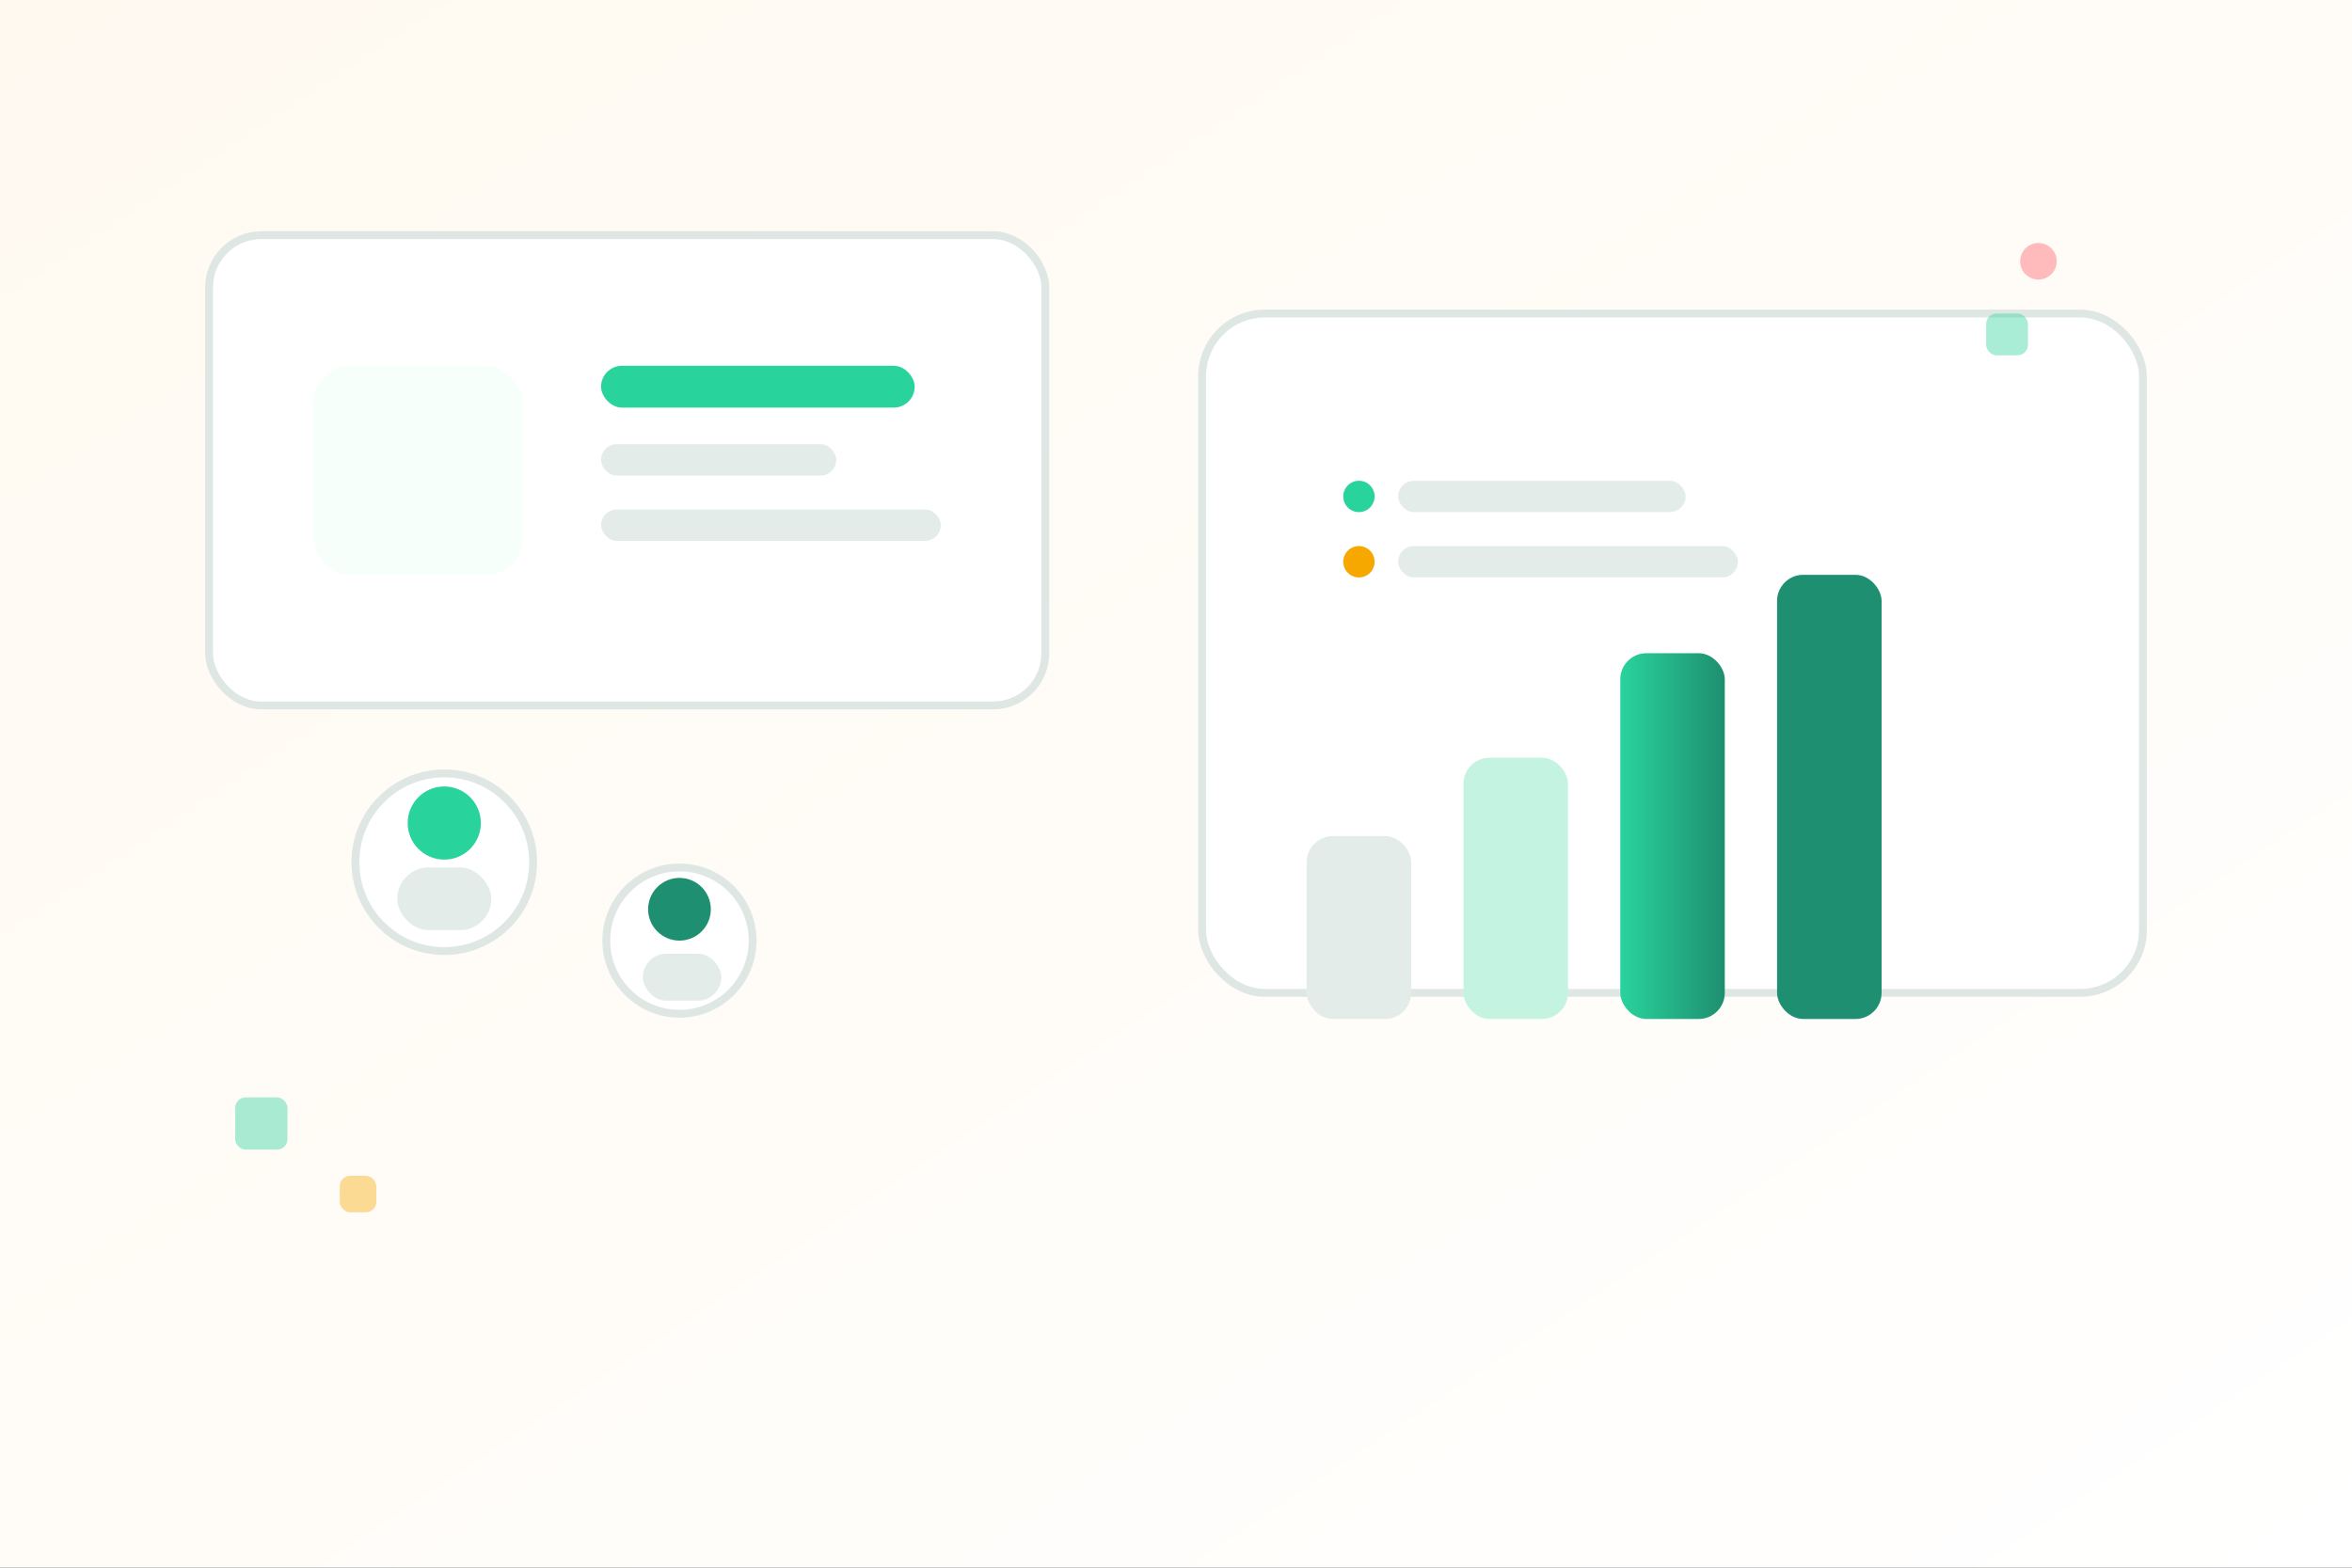 
                <svg xmlns='http://www.w3.org/2000/svg' viewBox='0 0 900 600'>
                  <rect x="0" y="0" width="900" height="600" fill="#333333" stroke="none"/>
                  <defs>
                    <linearGradient id='bg' x1='0' y1='0' x2='1' y2='1'>
                      <stop offset='0%' stop-color='#FFF9F0'/>
                      <stop offset='100%' stop-color='#ffffff'/>
                    </linearGradient>
                    <linearGradient id='bar' x1='0' y1='0' x2='1' y2='0'>
                      <stop offset='0%' stop-color='#29d39c'/>
                      <stop offset='100%' stop-color='#1e8f70'/>
                    </linearGradient>
                  </defs>
                  <rect width='900' height='600' fill='url(#bg)'/>
                  <!-- Cards -->
                  <rect x='80' y='90' width='320' height='180' rx='20' fill='#ffffff' stroke='#dfe7e5' stroke-width='3'/>
                  <rect x='120' y='140' width='80' height='80' rx='14' fill='#f6fffa'/>
                  <rect x='230' y='140' width='120' height='16' rx='8' fill='#29d39c'/>
                  <rect x='230' y='170' width='90' height='12' rx='6' fill='#e4ecea'/>
                  <rect x='230' y='195' width='130' height='12' rx='6' fill='#e4ecea'/>
                  <!-- Bars chart -->
                  <rect x='460' y='120' width='360' height='260' rx='24' fill='#ffffff' stroke='#dfe7e5' stroke-width='3'/>
                  <rect x='500' y='320' width='40' height='70' rx='10' fill='#e4ecea'/>
                  <rect x='560' y='290' width='40' height='100' rx='10' fill='#c5f3e2'/>
                  <rect x='620' y='250' width='40' height='140' rx='10' fill='url(#bar)'/>
                  <rect x='680' y='220' width='40' height='170' rx='10' fill='#1e8f70'/>
                  <!-- Labels -->
                  <circle cx='520' cy='190' r='6' fill='#29d39c'/>
                  <rect x='535' y='184' width='110' height='12' rx='6' fill='#e4ecea'/>
                  <circle cx='520' cy='215' r='6' fill='#f6a700'/>
                  <rect x='535' y='209' width='130' height='12' rx='6' fill='#e4ecea'/>
                  <!-- People icons simplified -->
                  <circle cx='170' cy='330' r='34' fill='#ffffff' stroke='#dfe7e5' stroke-width='3'/>
                  <circle cx='170' cy='315' r='14' fill='#29d39c'/>
                  <rect x='152' y='332' width='36' height='24' rx='12' fill='#e4ecea'/>
                  <circle cx='260' cy='360' r='28' fill='#ffffff' stroke='#dfe7e5' stroke-width='3'/>
                  <circle cx='260' cy='348' r='12' fill='#1e8f70'/>
                  <rect x='246' y='365' width='30' height='18' rx='9' fill='#e4ecea'/>
                  <!-- Memphis decoration -->
                  <g opacity='0.4'>
                    <rect x='90' y='420' width='20' height='20' rx='4' fill='#29d39c'/>
                    <rect x='130' y='450' width='14' height='14' rx='4' fill='#f6a700'/>
                    <circle cx='780' cy='100' r='7' fill='#ff5a5f'/>
                    <rect x='760' y='120' width='16' height='16' rx='4' fill='#29d39c'/>
                  </g>
                </svg>